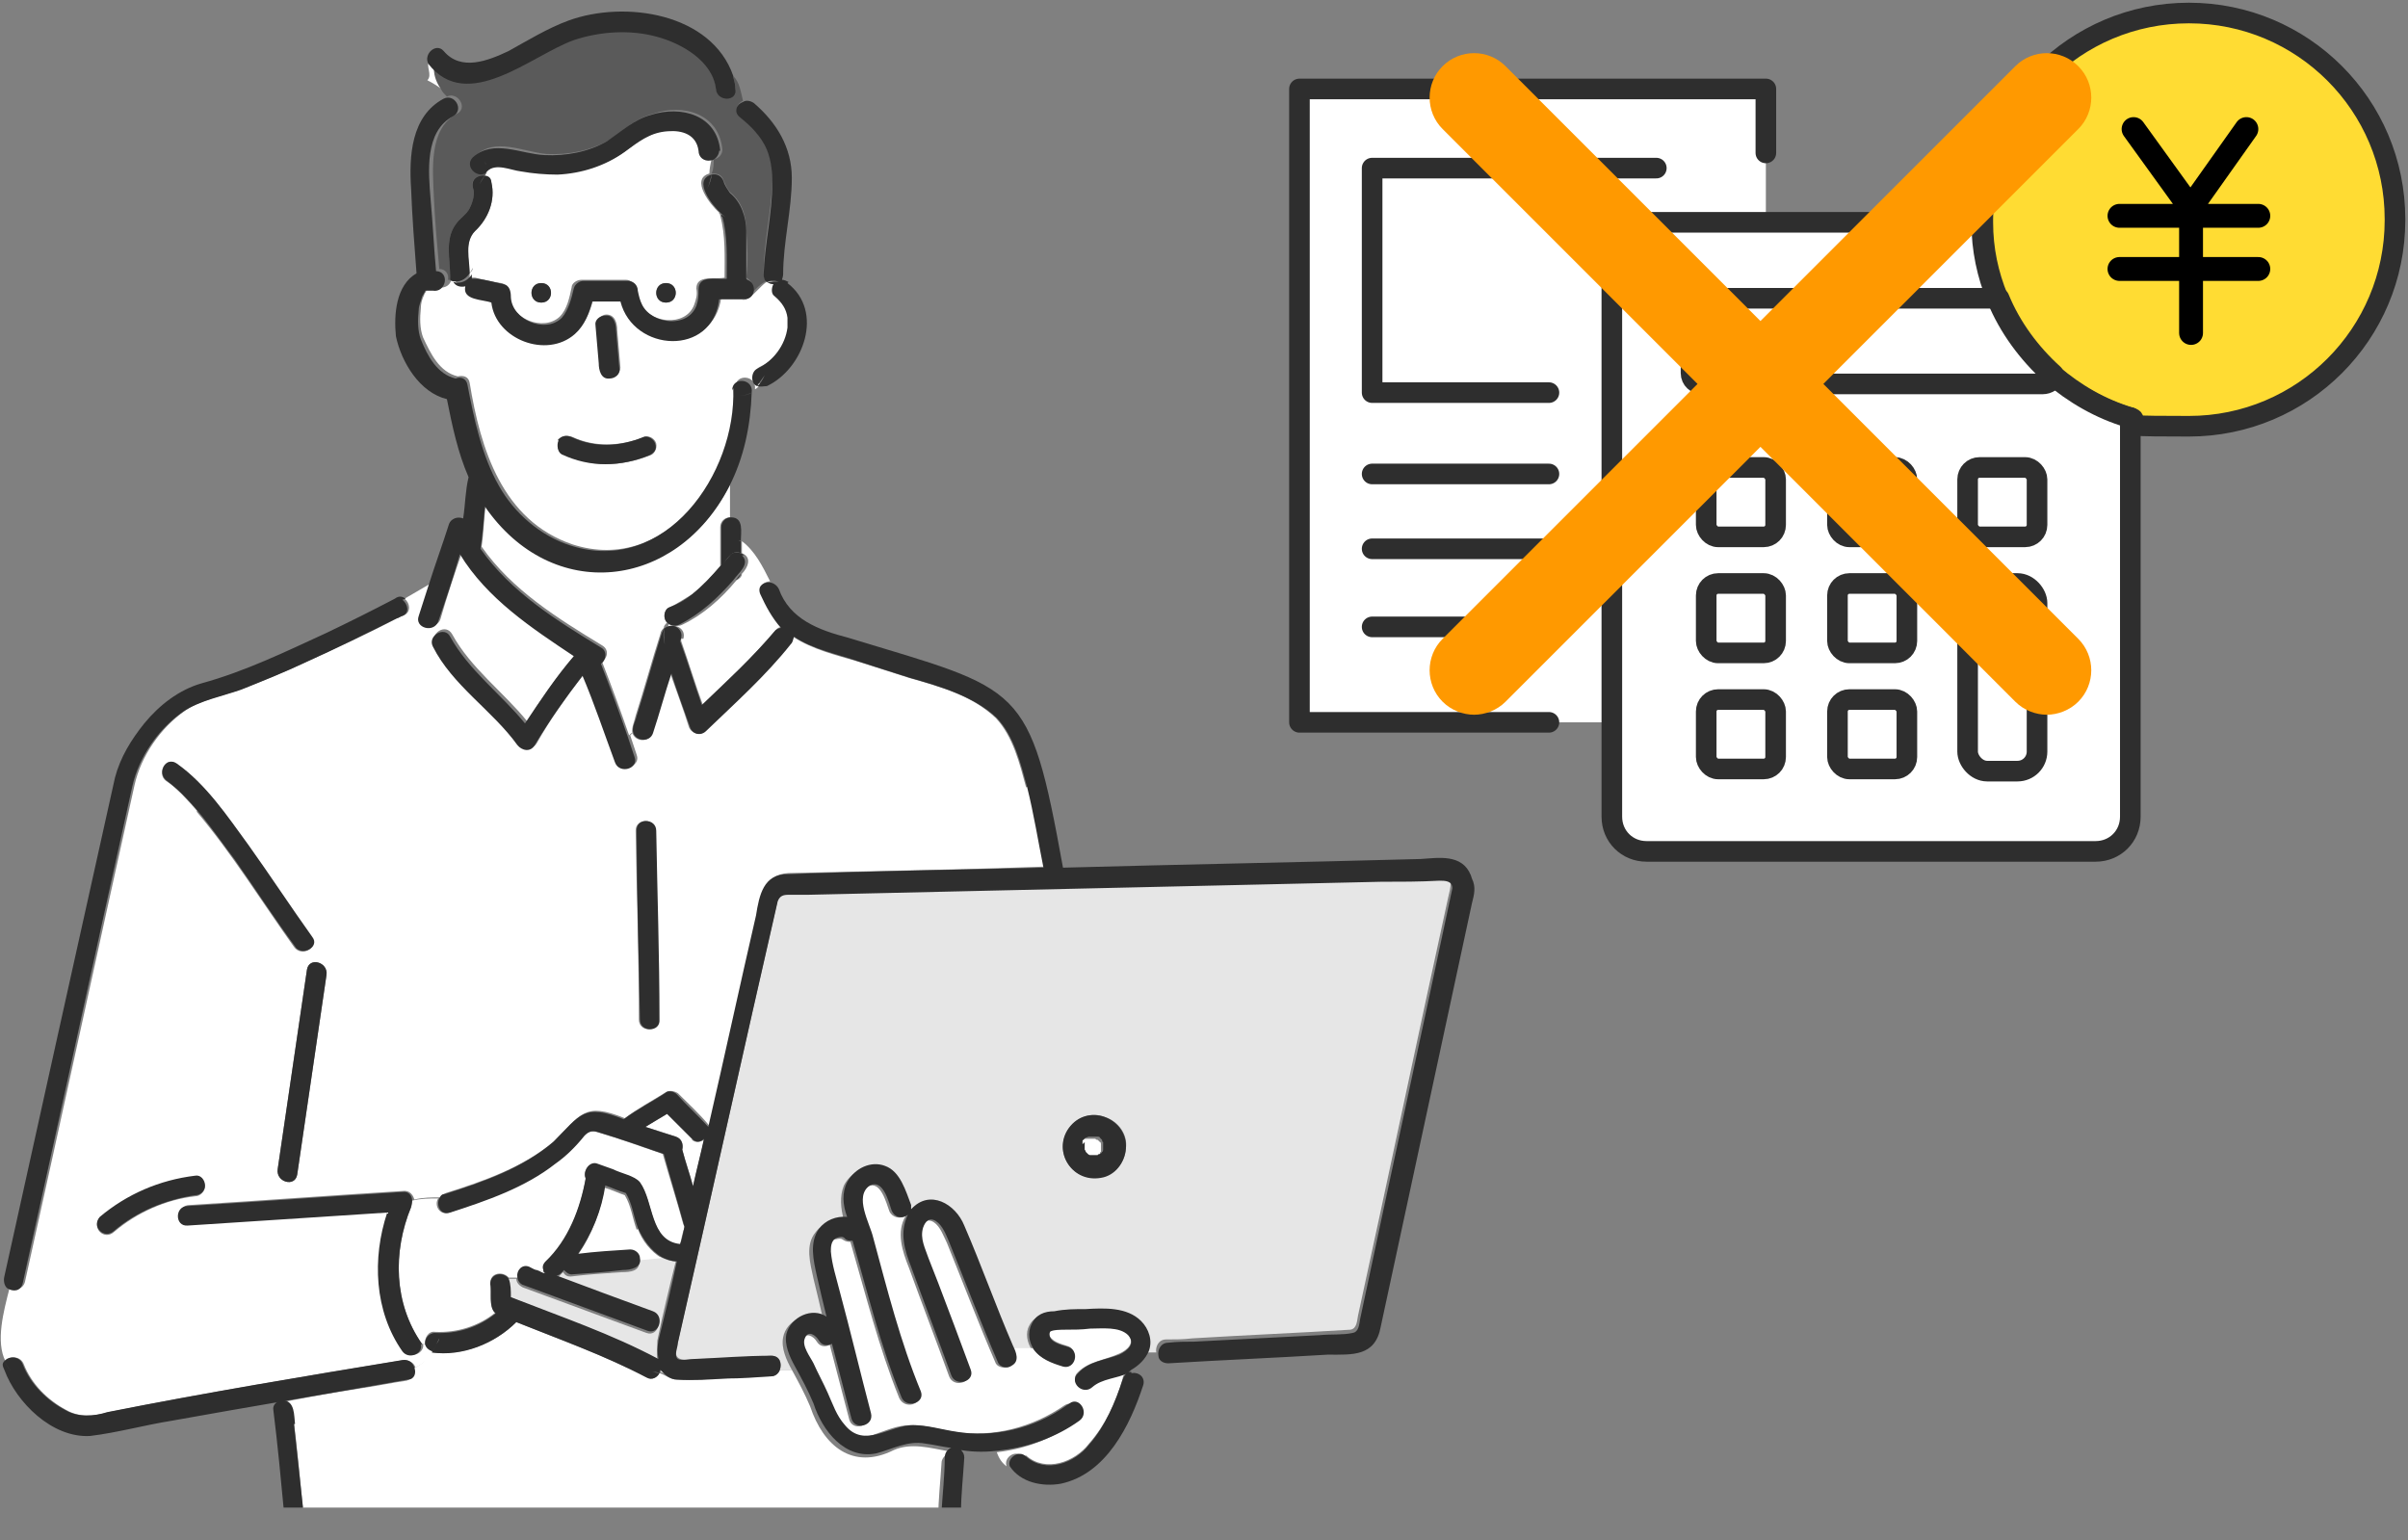 <svg xmlns="http://www.w3.org/2000/svg" id="_レイヤー_2" version="1.1" viewBox="0 0 222 142"><rect x="0" y="0" width="222" height="142" fill="#808080" stroke="none"/><defs><clipPath id="clippath"><path d="M0 0h222v139H0z" style="fill:none"/></clipPath><style>.st1,.st2{fill:none}.st3{fill:#e6e6e6}.st1,.st2{stroke:#000;stroke-width:2.2px;stroke-linecap:round;stroke-linejoin:round}.st2{stroke:#2e2e2e;stroke-width:1.9px}.st8{fill:#fff}.st9{fill:#2e2e2e}</style></defs><g id="back_2" style="clip-path:url(#clippath)"><path d="M99.8 105.6v.6s0 .1.1.2c0 0 0 .1.2.2 0 0 .1 0 .2.1h.7s.2 0 .2-.1c0 0 .1 0 .2-.2 0 0 0-.2.1-.2v-.7s0-.2-.1-.2l-.2-.2s-.2 0-.2-.1h-.9s-.2 0-.2.1c0 0-.1 0-.2.2 0 0 0 .1-.1.2v.3s0-.2 0 0ZM63.8 105l-2.3-2.3c-.7.4-1.3.8-2 1.2 1 .3 1.9.6 2.8.9.6.2.7.7.6 1.2.3 1.1.7 2.2 1 3.4.3-1.4.7-2.9 1-4.3-.3.2-.8.3-1.1 0ZM104.3 126.6h-.3zM61 126.2c0 .1 0 .2-.1.3.6.2 1 .6 1.6.6-.6 0-1.2-.5-1.5-.9M50.3 117.5s-.2-.2-.2-.3h-.6c.3 0 .5.2.8.3M62.8 58.9v.2c.7 2 1.3 4 2 5.9 2.3-2.2 4.7-4.5 6.8-7 .1-.1.3-.2.5-.2-.9-.9-1.5-1.9-1.9-3.1-.3-.7.3-1.1.8-1.1-.7-1.4-1.4-2.8-2.6-3.7V51c1 .4.5 1.4 0 1.9 0 .3-.3.5-.5.6-1.4 1.7-3.1 3.2-5 4.1-.4.2-.8.1-1.1-.2-.1.1-.2.3-.3.5.6-.5 1.8 0 1.5 1Z" class="st8"/><path d="M58.3 67.6c-.1-.5.2-1.1.3-1.6.8-2.5 1.5-5.1 2.3-7.6 0-.2.2-.4.3-.5 0-.2.1-.3.3-.5-.4-.3-.3-1.2.2-1.4.7-.3 1.4-.8 2.1-1.2 1-.8 1.8-1.6 2.6-2.6v-3.6c0-.5.4-.9.9-.9v-3c-4.9 9.6-16.3 10.8-22.5 1.8-.2 1.3-.2 2.6-.4 3.9 2.8 4 7 6.6 11.1 9.1.7.4.5 1.2 0 1.5.9 2.3 1.7 4.5 2.5 6.8l.2-.2Z" class="st8"/><path d="M94.6 72.6c-.6-2.2-1.2-4.7-2.8-6.4-2.2-2.1-5.2-2.9-8-3.7-1.6-.5-3.1-1-4.7-1.5-2-.6-4.2-1.1-6-2.3 0 .2 0 .5-.3.7-2.4 2.9-5.2 5.4-7.8 8-.5.5-1.3.2-1.5-.4-.5-1.6-1.1-3.2-1.7-4.9-.6 1.8-1.1 3.7-1.7 5.5-.3.9-1.5.8-1.8 0l-.2.2.6 1.8c.4 1.1-1.4 1.6-1.8.5-.9-2.7-1.9-5.4-3-8-1.6 2-3.1 4.1-4.4 6.4-.4.7-1.2.5-1.6 0-2.3-3.2-6-5.5-7.8-9.1-.5-1 1-2 1.6-.9 1.7 3.1 4.7 5.3 6.9 8 1.4-2.2 2.8-4.3 4.5-6.2-3.9-2.6-8-5.2-10.5-9.4-.7 2-1.4 4.1-2 6.2-.4 1.1-2.2.6-1.8-.5.3-.9.6-1.9.9-2.8l-2.4 1.4c.5.4.6 1.2 0 1.5-.2 0-.3.2-.5.2-2.8 1.5-5.7 2.8-8.5 4.1-1.9.9-3.9 1.7-5.9 2.5-1.7.6-3.8 1-5.3 2-2.3 1.6-4.1 4.2-4.7 6.9C9 87.7 5.7 102.9 2.3 118.2c-.2.7-.9.8-1.4.5-.6 2.3-1.3 5-.4 6.8.4-.5 1.4-.5 1.7.3.7 1.8 2.2 3.3 3.9 4.2 1.2.7 2.6.6 3.9.2 9-1.8 18.1-3.3 27.2-4.8.6 0 1 .3 1.1.7.8-.4 1.3-.9 1.7-1.5-.3 0-.6-.3-.7-.7H39c.2.8-1.1 1.5-1.7.6-2.6-3.6-2.8-8.6-1.4-12.8-6.1.4-12.3.8-18.4 1.2-1.2 0-1.2-1.8 0-1.8 6.6-.4 13.2-.9 19.8-1.3.5 0 .8.4.9.8.8-.2 1.6-.2 2.4-.2 0-.2.3-.3.5-.4 3.5-1.1 7.2-2.4 10-4.8 2.5-2.5 2.8-3.6 6.5-2.1 1.2-.9 2.5-1.6 3.8-2.4.3-.2.8-.1 1.1.1 1 1 2 1.9 2.9 3 1.5-6.5 2.9-13 4.4-19.5.3-1.8.7-3.7 2.9-3.8 7.9-.2 15.7-.3 23.6-.6-.5-2.5-.9-5-1.5-7.4ZM18 110.3c-2.7.3-5.4 1.5-7.5 3.3-.9.8-2.1-.4-1.3-1.3 2.5-2.1 5.6-3.4 8.8-3.8.5 0 .9.5.9.9s-.4.9-.9.9m.2-35.5c-.9-1-1.8-2.1-2.9-2.8-.9-.7 0-2.3.9-1.6 2.7 1.9 4.7 4.8 6.6 7.5 2 2.8 3.9 5.7 5.9 8.5.7 1-.9 1.9-1.6.9-3-4.2-5.7-8.6-9-12.5Zm11.9 15.1c-.9 6.1-1.8 12.3-2.7 18.4-.2 1.2-1.9.7-1.8-.5.9-6.1 1.8-12.3 2.7-18.4.2-1.2 1.9-.7 1.8.5M58.9 94c0-5.8-.2-11.6-.3-17.4 0-1.2 1.8-1.2 1.8 0 0 5.8.2 11.6.3 17.4 0 1.2-1.8 1.2-1.8 0M45.3 16.8c.4 1.7-.3 3.3-1.5 4.5-1 1-.6 2.6-.5 3.9.1-.2.2-.3.3-.5 0 .2-.2.4-.3.5v.4h.5c.8.2 1.6.4 2.4.5.6.1.7.7.7 1.2.2 2.1 3.2 3.3 4.7 1.9.7-.7.9-1.8 1.1-2.7 0-.4.5-.7.9-.7h4.1c.5 0 .8.4.9.9 0 .5.2.9.4 1.3.9 1.8 4.2 2.2 5 .1.2-.6.3-.9.2-1.5 0-1.3 1.7-.8 2.6-1 0-1.9.1-3.9-.4-5.7 0 0 0-.2-.1-.2v-.1c-.8-.7-2.7-3.1-.9-3.6 0-.4.1-.9.2-1.3-.6.1-1-.4-1.1-.9-.2-1.5-1.5-1.9-2.8-1.8-1.6.1-2.7 1-4 1.9-1.8 1.3-4 2-6.2 2.1-1.2 0-2.3 0-3.4-.3-1-.2-2.3-.8-3.1 0l-.2.2s0 .2-.2.3c.3 0 .5.3.6.6Zm16.1 9.3c1.2 0 1.2 1.8 0 1.8s-1.2-1.8 0-1.8m-11.5 0c1.2 0 1.2 1.8 0 1.8s-1.2-1.8 0-1.8M39.6 5.9v-.2c-.4.3.3 1.2-.2 1.7.4.2.9.5 1.3.8-.4-.6-.6-1.2-.7-2-.1-.1-.2-.2-.3-.4ZM68.2 27.5h-.6v.2c.5.2.9 0 1.2-.2-.2 0-.4 0-.6-.1Z" class="st8"/><path d="M70.4 25.2c0-2.8.7-5.6.8-8.4 0-1 0-2.1-.5-3.1-.5-1.2-1.5-2.1-2.5-3-.6-.5-.2-1.2.3-1.4-.2-.8-.3-1.7-.9-2.3 0 .3.2.7.2 1.1.1 1.2-1.7 1.2-1.8 0-.3-2.6-3.2-4.2-5.4-4.8-2.4-.7-5.3-.5-7.7.3-3.7 1.3-9.2 6.3-12.9 2.7 0 .8.3 1.4.7 2 .8.5 1.6.9 2.4.4-.8.4-1.6 0-2.4-.4.1.2.3.4.5.6 1-.5 2 1.1.9 1.6-2.6 1.4-2.2 5.2-2.1 7.7.1 2.2.3 4.4.5 6.6.6 0 .9.5.8 1 .1 0 .2 0 .3.1 0-.1-.1-.3-.1-.4 0-1.6-.5-3.4.5-4.8.4-.6 1-.9 1.3-1.5s.5-1.2.3-1.9c-.2-.6.2-1 .7-1.1 0-.1 0 0 0 0h.4s.1-.2.2-.3c-.8.5-1.9-.7-1.1-1.5 1.8-1.8 4.4-.4 6.6-.2 2 .1 4-.3 5.8-1.3 1.3-.9 2.4-2 4-2.4 2.8-1 6.1 0 6.4 3.3 0 .4-.3.8-.8.9 0 .4 0 .9-.2 1.3.4 0 .9 0 1.1.6.2.5.4.9.6 1.1 1.1.9 1.5 2.2 1.5 3.5.1 1.4.2 2.9 0 4.4 1 .5.6 2-.7 1.8.2 0 .4.1.6.1.7-.4 1.2-1.3 2-1.6-.2-.1-.3-.4-.3-.7" style="fill:#5a5a5a"/><path d="M88.5 134.2v-.2h-.2zM87.4 133.8c-1.7-.3-3.4-.8-5-.1-3.8 1.9-6.5-.4-7.7-4-.5-1.2-1.1-2.3-1.7-3.4h-1.1c-.1.3-.4.6-.8.6-1.4 0-2.8.1-4.2.2-1.5 0-3 .2-4.5.1-.6 0-1-.4-1.6-.6-.2.4-.7.7-1.2.4-3.8-2-8-3.5-12-5.1-2 2-4.9 3.1-7.8 2.8-.4.6-.9 1.1-1.7 1.5.1.4 0 .9-.6 1.1-1.4.2-2.8.5-4.2.7-2.6.4-5.3.9-7.9 1.4v.2c.6-.6 1.5-.1 1.6.7.4 3.2.7 6.4 1 9.6h58.5c0-1.6.2-3.3.3-5 0-.4.3-.7.6-.9ZM40.1 26.6c-.2.1-.5.1-.7 0 0 0-.1.1-.1.2s-.2.3-.2.4q-.3.6-.3 1.2c-.1.9-.1 1.9.2 2.7.7 1.5 1.5 3.2 3.2 3.6.5-.1 1 0 1.1.6 1 6.1 3 12.7 9.5 14.9 8.7 2.8 15.3-6.6 15-14.5 0-1.3 2-1.1 1.8.2.2-.1.4-.3.5-.5-.6-.3-.7-1.3 0-1.6 1.5-.7 2.5-2.2 2.8-3.8v-.9c-.1-.8-.5-1.4-1.2-2-.3-.3-.3-.8-.1-1.1-.2 0-.4 0-.6-.2-1.1.5-1.8 2.3-3.2 1.8v-.2h-1.3c-.7 5.3-7.9 4.9-9.2.2h-2.6c-.3 1.1-.7 2.2-1.6 3-2.6 2.2-7.2.4-7.7-2.9-.8-.3-2.8-.1-2.4-1.5-.4.1-.9 0-1.1-.4-.1 0-.2 0-.3-.1 0 .5-.5.9-1.1.8ZM55.9 29c.8 0 1 .8 1 1.4.1 1.2.2 2.4.3 3.5 0 .5-.5.9-.9.9-.8 0-1-.8-1-1.4-.1-1.2-.2-2.4-.3-3.5 0-.5.5-.9.9-.9m-4.4 11.6c.3-.5.8-.5 1.3-.3 2.2 1 4.5.8 6.6 0 .5-.2 1 .2 1.1.6.1.5-.2 1-.6 1.1-1.3.5-2.7.8-4 .8-1.4 0-2.7-.4-4-.9-.5-.2-.6-.9-.3-1.3ZM63 112.9c-.6-2.2-1.3-4.4-1.9-6.5-2-.7-4-1.4-6-2-.6-.2-.9 0-1.3.3-.8 1-1.7 1.9-2.7 2.6-2.9 2.1-6.3 3.4-9.7 4.5-.9.3-1.4-.7-1-1.3-.8 0-1.6 0-2.4.2 0 .2 0 .4-.1.6-1.7 4.2-1.6 8.9 1 12.6h.3c-.1-.5.3-1.2.9-1.1 2 .1 4-.5 5.6-1.8-.7-.5-.4-1.9-.5-2.7 0-1 1.2-1.1 1.7-.5h.8c0-.6.4-1.2 1.1-.9.2 0 .5.2.7.3h.6c0-.3 0-.6.2-.8 2.1-2 3.2-4.9 3.7-7.7-.4-.6.4-1.5 1.1-1.3l1.4.5c.8.4 2 .5 2.5 1.2 1.3 1.8.9 5.4 3.7 5.7.1-.5.2-1.1.4-1.6v-.1Z" class="st8"/><path d="M58.9 116.2c.2 1-.8 1.1-1.6 1.1-1.5.1-3.1.2-4.7.4-.3 0-.5-.1-.7-.4-.2.2-.4.5-.7.5 3 1.1 6 2.2 8.9 3.3 1.1.4.6 2.2-.5 1.8l-11.4-4.2c-.4-.2-.6-.5-.6-.8h-.8c.3.5.1 1.2.2 1.7 4.5 1.8 9.2 3.4 13.6 5.7-.1-.5 0-1.1 0-1.7.5-2.4 1.1-4.9 1.7-7.3-.5 0-1-.2-1.4-.4l-2.1.2Z" class="st3"/><path d="M58.7 113.4c-.4-1.1-.5-2.2-1.1-3.2-.6-.2-1.2-.5-1.9-.7-.3 2.2-1.2 4.5-2.5 6.3 1.6-.1 3.2-.2 4.8-.4.5 0 .8.3.9.8l2.1-.2c-1-.6-1.8-1.6-2.2-2.7Z" class="st8"/><path d="M132.8 81c-20 .5-40 .9-60.1 1.4-.4 0-.8 0-1 .6-3.1 13.6-6.1 27.2-9.2 40.7-.5 1.6 0 1.8 1.5 1.6 2.4 0 4.7-.2 7.1-.3.8 0 1 .7.8 1.3H73c-.5-.9-1-2-.8-3 .3-1.6 2.3-2.5 3.7-1.6-.3-1.3-.6-2.6-.9-3.8-.3-1.4-.8-3.1.2-4.3.6-.8 1.7-1.2 2.6-1.1-.3-1.1-.4-2.2 0-3.2.6-1.2 2.1-2 3.5-1.5 1.5.5 1.9 2.3 2.4 3.6v.4c1.7-1.9 4.1-.4 4.9 1.5 1.6 3.7 3 7.4 4.5 11.1h2c-.4-.6-.6-1.5-.2-2.2.4-.8 1.3-1.1 2.1-1.2 1 0 1.9-.2 2.9-.2 1.7 0 3.8-.2 5.1 1.1.7.7 1.1 1.8.7 2.8h.9c-.1-.5.2-1.2.9-1.2.8 0 1.6 0 2.4-.1 4.9-.3 9.8-.5 14.6-.8.6-.1.6-.8.7-1.3 2.8-12.8 5.5-25.7 8.3-38.5.2-1 .7-2.1-.9-1.9Zm-29 24.9c-.2 2.8-3.9 3.7-5.4 1.3-1.4-2.3 1-5.2 3.5-4.2 1.2.4 2.1 1.6 1.9 2.9" class="st3"/><path d="M94.6 134.2c1.8 1.6 4.5.6 5.8-1.1 1.5-1.7 2.5-3.8 3.1-6 0-.3.3-.5.5-.6-1.1.6-2.4.5-3.3 1.3s-2.2-.5-1.3-1.3c1-1 2.5-1.1 3.8-1.7.7-.3 1.5-1 .8-1.8-.8-.9-2.4-.6-3.5-.6-.8 0-1.5 0-2.3.1-.4 0-1.7-.1-1.5.5.2.7 1.1.9 1.7 1.1 1.1.3.7 2.1-.5 1.8-1-.3-2.1-.7-2.7-1.6h-2c.3.5.6 1.2-.1 1.7-.4.2-1.1.1-1.3-.3-1.6-3.7-3-7.4-4.5-11.1-.3-.6-.6-1.5-1.2-1.9s-1.1 0-1.2.6c-.2.9.2 1.9.5 2.8.3.8.6 1.5.9 2.3 1 2.7 2 5.4 3 8 .4 1.1-1.4 1.6-1.8.5-1.2-3.3-2.5-6.7-3.7-10-.6-1.5-1.2-3.3-.3-4.8-.5.3-1.2.2-1.5-.4-.3-.8-.8-2.9-2-2.3-1.5 1 0 3.4.3 4.8 1.4 4.8 2.5 9.6 4.4 14.2.4 1.1-1.3 1.6-1.8.5-1.9-4.7-3.1-9.6-4.5-14.4-.2 0-.4 0-.7-.2-.2-.2-.7 0-.9 0-.4.3-.5.7-.4 1.2 0 1.2.4 2.4.8 3.6 1 3.8 1.9 7.6 2.9 11.3.3 1.1-1.5 1.6-1.8.5l-1.8-6.9c-.4.2-.9.2-1.2-.3s-1-.9-1.3-.2c-.2.7.5 1.7.8 2.3.5.9.9 1.7 1.3 2.7.7 1.9 1.9 4.6 4.4 3.8 1.2-.4 2.2-.9 3.5-.9s2.6.4 3.9.6c3.6.6 7.3-.4 10.2-2.4 1-.7 1.9.9.9 1.6-2.1 1.5-4.5 2.4-7.1 2.7.2.6.5 1 .9 1.3-.3-.8.8-1.6 1.5-.9ZM100 106.4" class="st8"/><path d="M67.4 47.7v2.7zc-.5 0-.9.4-.9.9v3.6c.5-.5.9-1.6 1.8-1.2v-1.1s-.1 0-.2-.1c0 0 .1 0 .2.1 0-.8.3-2.2-.9-2.2M68.3 52.9c-.2.2-.3.4-.5.6.2-.1.4-.3.5-.6M56.2 34.9c.5 0 1-.4.9-.9-.1-1.2-.2-2.4-.3-3.5 0-.6-.2-1.5-1-1.4-.5 0-1 .4-.9.9.1 1.2.2 2.4.3 3.5 0 .6.2 1.5 1 1.4M51.5 40.6c-.2.4-.1 1.1.3 1.3 1.3.6 2.6.9 4 .9s2.8-.3 4-.8c.5-.2.8-.6.6-1.1-.1-.4-.7-.8-1.1-.6-2.2.9-4.5 1-6.6 0-.5-.2-1-.1-1.3.3ZM49.9 26.1c-1.2 0-1.2 1.8 0 1.8s1.2-1.8 0-1.8M61.4 26.1c-1.2 0-1.2 1.8 0 1.8s1.2-1.8 0-1.8M72.7 26c-.2-.1-.4-.2-.6-.2 0-.1.1-.3.1-.5 0-3 .8-5.9.8-8.9 0-2.8-1.4-5.1-3.5-6.9-.3-.2-.7-.3-1-.1.1.7.3 1.3.9 1.9-.5-.5-.7-1.2-.9-1.9-.6.2-.9.9-.3 1.4 1 .8 2 1.8 2.5 3 .4 1 .5 2 .5 3.1 0 2.8-.7 5.6-.8 8.4 0 .3.1.6.3.7.3-.1.7-.2 1.1 0 0-.6-1.2-1.2-.6-1.8-.6.6.6 1.2.6 1.8-.4-.1-.8 0-1.1 0 .2.1.3.2.6.2-.2.4-.2.9.1 1.1.7.6 1.1 1.2 1.2 2v.9c-.2 1.6-1.3 3.1-2.8 3.8-.6.3-.6 1.4 0 1.6.2-.3.4-.6.7-1-.2.4-.4.8-.7 1 .3.1.6 0 .9 0 3.4-1.6 5.3-6.9 1.9-9.5ZM67.6 7c-2-5.8-10-7-15.2-5.1-1.9.7-3.7 1.8-5.5 2.8-1.9.9-4.4 1.9-6 0-.7-.8-1.9.3-1.4 1.2h.4-.4c3.6 4.6 9.5-.8 13.4-2.2 2.4-.8 5.2-1 7.7-.3 2.2.6 5.1 2.2 5.4 4.8.1 1.2 2 1.2 1.8 0 0-.4-.1-.7-.2-1.1Z" class="st9"/><path d="M68.8 25.7v-4.4c0-1.3-.5-2.7-1.5-3.5-.2-.3-.5-.7-.6-1.1-.2-.5-.6-.7-1.1-.6 0 .4-.2.9-.4 1.3v-.6.6c.2-.4.3-.9.4-1.3-1.8.5.1 2.9.9 3.6s0 0 0 .1c0 0 0 .2.1.2.5 1.8.4 3.8.4 5.7-.9.1-2.6-.4-2.6 1 0 .6 0 .9-.2 1.5-.8 2.1-4.1 1.7-5-.1-.2-.4-.3-.8-.4-1.3 0-.5-.4-.9-.9-.9h-4.1c-.4 0-.8.3-.9.7-.2.9-.5 2-1.1 2.7-1.5 1.5-4.6.2-4.7-1.9 0-.5-.1-1.1-.7-1.2-.8-.2-1.6-.4-2.4-.5h-.5v-.4c-.4.6-1 .9-1.7.7.2.4.7.5 1.1.4-.3 1.3 1.6 1.2 2.4 1.5.4 3.4 5.1 5.2 7.7 2.9.9-.8 1.3-1.9 1.6-3h2.6c1.2 4.7 8.5 5.1 9.1-.2h1.3V26v1.6h1c1.1 0 1.2-1.5.3-1.8Z" class="st9"/><path d="M45.3 16.8c0-.4-.3-.6-.6-.6-.3.5-.8 1-.4 1.7-.3-.7 0-1.2.4-1.7-.6-.1-1.3.3-1.1 1.1.2.6 0 1.3-.3 1.9s-.9.9-1.3 1.5c-1 1.4-.5 3.2-.5 4.8 0 .2 0 .3.1.4.7.2 1.3-.1 1.7-.7 0-1.3-.5-2.9.5-3.9 1.2-1.1 1.9-2.8 1.5-4.5" class="st9"/><path d="M66.4 13.9c-.3-3.3-3.6-4.2-6.4-3.3-1.5.4-2.7 1.5-4 2.4-1.7 1-3.8 1.4-5.8 1.3-2.2-.1-4.7-1.5-6.6.2-.8.8.3 1.9 1.1 1.5.2-.3.2-.6 0-1.1.2.4.1.7 0 1.1 0 0 .1 0 .2-.2.8-.8 2.2-.1 3.1 0 1.1.2 2.3.3 3.4.3 2.2-.1 4.4-.8 6.2-2.1 1.2-.9 2.3-1.8 4-1.9 1.3-.1 2.6.3 2.8 1.8 0 .6.5 1 1.1.9v-1.1 1.1c.4 0 .8-.5.8-.9ZM39.2 123.9c0 .3.3.6.7.7.1-.2.3-.4.4-.7z" class="st9"/><path d="M135.6 80.7c-.8-2-3-1.6-4.6-1.5-11 .3-22 .5-33 .8-3.1-17.1-3.7-16.3-19.8-21.2-2.7-.7-5.4-1.7-6.4-4.5-.2-.4-.6-.6-.9-.6.3.6.6 1.1.9 1.6-.3-.5-.6-1.1-.9-1.6-.6 0-1.1.4-.8 1.1.5 1.1 1.1 2.2 1.9 3.1-.2 0-.3.1-.5.2-2.1 2.5-4.5 4.7-6.8 6.9-.7-2-1.3-4-2-5.9.5-1-.6-1.8-1.4-1.2-.2.6 0 1.3 0 1.7 0-.4-.3-1.1 0-1.7-.1 0-.2.3-.3.5-.8 2.5-1.5 5.1-2.3 7.6-.1.5-.5 1.1-.3 1.6.4-.3.9-.6 1.2-1.3-.3.7-.8 1-1.2 1.3.2.7 1.5.9 1.8 0 .6-1.8 1.1-3.7 1.7-5.5.5 1.6 1.1 3.2 1.7 4.9.2.7 1 .9 1.5.4 2.7-2.6 5.5-5.1 7.8-8 .2-.2.2-.4.3-.7 1.8 1.2 4 1.6 6 2.3 1.6.5 3.1 1 4.7 1.5 2.8.8 5.9 1.7 8 3.7 1.6 1.7 2.2 4.2 2.8 6.4.6 2.4 1 4.9 1.5 7.4-7.9.2-15.7.3-23.6.6-2.2 0-2.6 1.9-2.9 3.8-1.5 6.5-2.9 13-4.4 19.5-.9-1-2-2-2.9-3-.3-.3-.8-.4-1.1-.1-1.2.8-2.6 1.5-3.8 2.4-3.7-1.5-4-.4-6.5 2.1-2.8 2.4-6.5 3.7-10 4.8-.3 0-.4.2-.5.4h.8-.8c-.3.6.1 1.6 1 1.3 3.4-1.1 6.9-2.3 9.7-4.5 1-.7 1.9-1.6 2.7-2.6.4-.4.7-.5 1.3-.3 2 .6 4 1.3 6 2 .6 2.2 1.3 4.5 1.9 6.7-.1.5-.2 1.1-.4 1.6-2.8-.3-2.4-3.9-3.7-5.7-.5-.6-1.7-.8-2.5-1.2l-1.4-.5c-.7-.3-1.4.6-1.1 1.3-.5 2.8-1.6 5.7-3.7 7.7-.3.3-.3.6-.2.8q.9 0 1.5-.6-.45.45-1.5.6c0 .1 0 .2.2.3-.3 0-.5-.2-.8-.3h-1 1c-.2 0-.5-.2-.7-.3-.7-.3-1.2.4-1.1.9.7 0 1.4.3 2.1 0-.7.3-1.4 0-2.1 0 0 .3.2.7.6.8l11.4 4.2c1.1.4 1.6-1.4.5-1.8-3-1.1-6-2.2-8.9-3.3.3 0 .5-.3.7-.5.2.2.4.4.7.4 1.5-.1 3.1-.2 4.7-.4.7 0 1.8-.2 1.6-1.1h-1.8c0 .1 1.8 0 1.8 0 0-.4-.4-.8-.9-.8-1.6.1-3.2.2-4.8.4 1.3-1.9 2.2-4.1 2.5-6.3.6.2 1.2.5 1.9.7.6 1 .7 2.1 1.1 3.2.5 1.1 1.2 2.1 2.2 2.7h2c0-.1-2 0-2 0 .4.2.9.4 1.4.4-.5 2.4-1.1 4.9-1.7 7.3-.1.6-.1 1.1 0 1.7-4.3-2.3-9-3.9-13.6-5.7 0-.6 0-1.2-.2-1.7-.3 0-.5.2-.8.5.3-.3.5-.4.8-.5-.5-.7-1.7-.5-1.7.5.2.8-.2 2.2.5 2.7-1.6 1.3-3.6 1.9-5.6 1.8-.6 0-1 .6-.9 1.1h1l.3-.6c0 .2-.2.4-.3.6h.3-.3c-.1.2-.2.4-.4.7 2.8.4 5.8-.8 7.8-2.8 4 1.6 8.2 3.1 12 5.1.5.3 1 0 1.2-.4-.2 0-.5-.1-.7-.1.3 0 .5 0 .7.1 0 0 0-.2.1-.3.3.4.9.9 1.5.9.2 0 .5 0 .8-.2-.3.1-.5.2-.8.2 1.5.1 3 0 4.5-.1 1.4 0 2.8-.1 4.2-.2.4 0 .7-.3.8-.6h-3 3c.2-.6 0-1.3-.8-1.3-2.4 0-4.7.2-7.1.3-.4 0-1.2.2-1.5 0-.4-.3 0-1.1 0-1.5 3.1-13.6 6.1-27.2 9.2-40.7.2-.5.5-.6 1-.6h1.8l52.8-1.2c1.8 0 3.6 0 5.4-.1.5 0 1.2 0 1.2.7-2.8 13.2-5.7 26.5-8.5 39.7-.1.5-.1 1.2-.7 1.3-.9.2-2 .1-3 .2-3.9.2-7.8.4-11.6.6-.8 0-1.6 0-2.4.1-.7 0-1 .7-.9 1.2h1.2-1.2c0 .4.4.7.9.7 4.9-.3 9.8-.5 14.7-.8 2.3 0 4.4.2 4.9-2.6l8.4-39c.2-.8.4-1.5 0-2.3Zm-71.7 28.7c-.3-1.1-.7-2.2-1-3.4.1-.4 0-1-.6-1.2-1-.3-1.9-.6-2.8-.9.7-.4 1.3-.8 2-1.2l2.3 2.3c.4.4.8.3 1.1 0-.3 1.4-.7 2.9-1 4.3Z" class="st9"/><path d="M67.6 35.8c.3 7.9-6.3 17.3-15 14.5-2.8-.9-5.2-3-6.6-5.5-1.6-2.8-2.3-6.2-2.9-9.3-.1-.6-.6-.8-1.1-.6-1.7-.4-2.6-2.1-3.2-3.6-.3-.8-.3-1.8-.2-2.7 0-.4.2-.8.3-1.2 0-.1.2-.3.2-.4 0 0 .1-.1.1-.2h.7c.6.1 1-.3 1.1-.8s-.2-1-.8-1c-.2-2.2-.3-4.4-.5-6.6-.2-2.5-.6-6.3 2.1-7.7 1-.6.1-2.1-.9-1.6-3 1.6-3.2 5.3-3 8.3.1 2.6.3 5.2.5 7.8-1.9 1.1-2.1 3.8-1.9 5.8.5 2.4 2.2 5.2 4.7 5.8.5 2.5 1 4.9 2 7.2-.3 1.2-.3 2.5-.5 3.8-.5-.2-1.1 0-1.3.5-.6 1.9-1.3 3.8-1.9 5.7l1.1-.7-1.1.7c-.3.9-.6 1.9-.9 2.8-.4 1.1 1.4 1.6 1.8.5.7-2 1.4-4.1 2-6.2 2.5 4.1 6.6 6.8 10.5 9.4-1.7 2-3.1 4.1-4.5 6.2-2.2-2.7-5.2-4.9-6.9-8-.5-1-2.1-.1-1.6.9 1.8 3.6 5.5 5.9 7.8 9.1.4.5 1.2.7 1.6 0 1.3-2.2 2.8-4.3 4.4-6.4 1.1 2.6 2 5.3 3 8 .4 1.1 2.2.6 1.8-.5l-.6-1.8c-.2.2-.4.5-.4.9 0-.4.2-.7.4-.9-.8-2.3-1.6-4.5-2.5-6.8.5-.3.6-1.2 0-1.5-4.1-2.5-8.3-5.1-11.1-9.1.2-1.3.3-2.6.4-3.9 6.2 9 17.6 7.7 22.5-1.8v-1 1c1.4-2.7 2-5.7 2.1-8.7-.3.2-.8.3-1.3.3.5 0 .9-.1 1.3-.3.2-1.3-1.8-1.5-1.8-.2ZM37.4 55.2l-2 1.2zc-.3-.2-.6-.3-1 0-2.1 1.1-4.3 2.2-6.4 3.2-3.7 1.7-7.4 3.5-11.4 4.6-2.1.6-3.9 2-5.3 3.7-1.2 1.5-2.2 3.1-2.7 5l-.6 2.7C6.8 88.8 3.6 103.2.4 117.7c-.1.4 0 .9.3 1.1.2-.8.4-1.4.5-2.1-.1.6-.3 1.3-.5 2.1.5.3 1.2.3 1.4-.5C5.5 103 8.8 87.8 12.2 72.5c.6-2.7 2.4-5.3 4.7-6.9 1.5-1 3.6-1.4 5.3-2 2-.8 4-1.6 5.9-2.5 2.9-1.3 5.7-2.7 8.5-4.1.2 0 .3-.2.5-.2.7-.3.5-1.1 0-1.5ZM38.9 123.9h-1.4zc-2.6-3.7-2.7-8.5-1-12.6 0-.2.1-.4.1-.6-.8.2-1.6.5-2.3 1 .8-.5 1.6-.8 2.3-1 0-.4-.3-.9-.9-.8-6.6.4-13.2.9-19.8 1.3-1.2 0-1.2 1.9 0 1.8 6.1-.4 12.3-.8 18.4-1.2-1.4 4.2-1.2 9.1 1.4 12.8.6.8 1.9.2 1.7-.6ZM104.3 126.6v1.6-1.7h-.3c.1 0 .2-.1.3-.2v-.7.7c.7-.4 1.3-1 1.6-1.7h-1.4 1.4c.4-1 0-2.1-.7-2.8-1.3-1.3-3.4-1.2-5.1-1.1-1 0-1.9 0-2.9.2-.9 0-1.7.3-2.1 1.2-.4.8-.2 1.7.2 2.3h1.5-1.5c.6.9 1.7 1.3 2.7 1.6 1.1.3 1.6-1.4.5-1.8-.7-.2-2-.5-1.7-1.4.2-.2 1.1-.2 1.4-.2.8 0 1.5 0 2.3-.1 1.1 0 2.7-.2 3.5.6.7.8 0 1.4-.8 1.8-1.3.5-2.8.6-3.8 1.7-.9.8.4 2.1 1.3 1.3s2.3-.8 3.3-1.3c-.2 0-.4.3-.5.6-.7 2.1-1.6 4.3-3.1 6-1.3 1.7-4 2.7-5.8 1.1-.7-.7-1.8.2-1.5.9.7.4 1.7.4 2.7.4-1 0-2 0-2.7-.4 1 1.5 3 1.9 4.7 1.6 4.2-.9 6.4-5.4 7.6-9.1.2-.7-.4-1.2-1-1.1ZM86.5 139.6v.7c0 .5.4.9.9.9.9 0 .9-1 1-1.7h-1.8Z" class="st9"/><path d="M98.3 129.6c-2.9 2.1-6.7 3-10.2 2.4-1.3-.2-2.6-.6-3.9-.6-2.2 0-4.5 2.2-6.3 0-.8-.9-1.1-1.9-1.6-3-.4-.9-.9-1.8-1.3-2.7-.3-.6-1.1-1.6-.8-2.3.3-.8 1-.3 1.3.2s.8.5 1.2.3l1.8 6.9c.3 1.1 2.1.7 1.8-.5-1-3.8-1.9-7.6-2.9-11.3-.3-1.2-.7-2.4-.8-3.6 0-.4 0-.9.4-1.2.2-.1.7-.3.9 0 .2.2.4.2.7.2 1.4 4.8 2.6 9.8 4.5 14.4.4 1.1 2.2.6 1.8-.5-1.9-4.6-3.1-9.4-4.4-14.2-.3-1.3-1.8-3.8-.3-4.8 1.2-.6 1.7 1.4 2 2.3.3.7 1 .8 1.5.4-.8 1.6-.3 3.3.3 4.8 1.2 3.3 2.5 6.7 3.7 10 .4 1.1 2.2.6 1.8-.5-1-2.7-2-5.4-3-8-.3-.8-.6-1.5-.9-2.3-.3-.9-.8-1.8-.5-2.8.2-.6.6-1 1.2-.6s.9 1.2 1.2 1.9c1.5 3.7 2.9 7.4 4.5 11.1.2.5.9.6 1.3.3.7-.4.4-1.2.1-1.8h-1.6 1.6c-1.6-3.7-2.9-7.4-4.5-11.1-.8-2-3.2-3.4-4.9-1.5v-.4c-.5-1.3-1-3.1-2.4-3.6-1.3-.5-2.8.2-3.5 1.5-.5 1-.4 2.1 0 3.2-1-.1-2 .3-2.6 1.1-.9 1.3-.5 2.9-.2 4.3.3 1.3.6 2.6.9 3.8-1.3-.9-3.3 0-3.7 1.6-.2 1 .3 2.1.8 3h.9-.9c.6 1.1 1.2 2.2 1.7 3.4.8 2.5 2.9 5.2 5.8 4.6 1.5-.4 2.9-1.2 4.5-.9.8.1 1.6.3 2.4.4-.3.1-.6.4-.6.9 0 1.6-.2 3.3-.3 5h1.8c0-1.6.2-3.3.3-5 0-.3-.1-.5-.3-.7 1.2.2 2.5.2 3.8 0v-.8.8c2.5-.3 5-1.2 7.1-2.7 1-.7 0-2.3-.9-1.6Zm-10.1 6.9.2-3.7zM38.2 126.1c-.2 0-.4.2-.7.3.2 0 .5-.2.7-.3-.1-.4-.5-.8-1.1-.7-9.1 1.5-18.1 3-27.2 4.8-1.3.4-2.7.5-3.9-.2-1.7-.9-3.2-2.4-3.9-4.2-.3-.8-1.3-.8-1.7-.3.3.6.8 1.2 1.5 1.5-.8-.4-1.2-.9-1.5-1.5-.2.2-.2.4 0 .8 1.1 3 4.4 6.3 7.9 6.1 2.5-.3 5-1 7.5-1.4 7.2-1.3 14.5-2.5 21.8-3.8.6 0 .8-.6.6-1.1M26.2 139.6c0 .6.2 1.3 1 1.3.7 0 1.1-.6.9-1.3h-1.8Z" class="st9"/><path d="M27.2 131.3c-.1-.8 0-2.1-1.1-2.2-.5 0-1 .4-.9.9.4 3.2.7 6.4 1 9.6H28c-.3-2.8-.6-5.5-.9-8.3ZM60.8 94c0-5.8-.2-11.6-.3-17.4 0-1.2-1.9-1.2-1.8 0 0 5.8.2 11.6.3 17.4 0 1.2 1.9 1.2 1.8 0M27.4 108.3c.9-6.1 1.8-12.3 2.7-18.4.2-1.2-1.6-1.7-1.8-.5-.9 6.1-1.8 12.3-2.7 18.4-.2 1.2 1.6 1.7 1.8.5M27.2 87.3c.7.9 2.3 0 1.6-.9-2-2.8-3.9-5.7-5.9-8.5-1.9-2.6-3.9-5.6-6.6-7.5-1-.7-1.9.9-.9 1.6 2.5 1.9 4.3 4.7 6.2 7.2 1.9 2.7 3.7 5.5 5.7 8.2ZM9.2 112.2c-.8.9.4 2.1 1.3 1.3 2.1-1.8 4.8-2.9 7.5-3.3.5 0 .9-.4.9-.9s-.4-1-.9-.9c-3.3.4-6.3 1.7-8.8 3.8M68.6 51.2c-.3-.3-1-.4-1.3 0s-.6.7-.9 1c-.8.9-1.6 1.8-2.6 2.6q-.9.75-2.1 1.2c-.5.2-.6 1-.2 1.4.1-.1.2-.2.4-.3-.2 0-.3.2-.4.3.3.3.7.4 1.1.2 2-1 3.6-2.5 5-4.1.5-.7 1.6-1.5.8-2.3ZM99.8 105.6c0-.2 0 0 0 0M101.5 108.6c1.3-.2 2.2-1.4 2.3-2.7.2-2.7-3.3-4.2-5.1-2.1s0 5.3 2.8 4.8m-1.7-3.1v-.4h.1s0-.1 0 0c0 0 0-.1.2-.2s.2 0 .2-.1h.9s.2 0 .2.1l.2.2s0 .2.1.2v.7s0 .2-.1.2c0 0 0 .1-.2.2 0 0-.2 0-.2.1h-.2s-.1 0 0 0h-.5s-.1 0 0 0c0 0-.1 0-.2-.1l-.2-.2s0-.1-.1-.2v-.7ZM100.5 106.7" class="st9"/><path d="M119.8 8.2h43v58.4h-43z" class="st8"/><path d="M220.8 20.3c0 10.5-8.5 19-19 19s-3.7-.3-5.4-.8c-2.7-.8-5.1-2.2-7.2-4-2.2-1.9-3.9-4.3-5-7-.9-2.2-1.4-4.5-1.4-7v-.3c0-10.5 8.5-19 19-19s19 8.5 19 19h0Z" style="stroke-linecap:round;stroke-linejoin:round;stroke:#2e2e2e;stroke-width:1.9px;fill:#ffdc33"/><path d="m196.7 11.9 5.2 7.2M207.1 11.9l-5.1 7.2M202 30.7V19.1M195.4 19.9h12.8M195.4 24.8h12.8" class="st1"/><path d="M196.4 38.5v36.8c0 1.8-1.4 3.2-3.2 3.2h-41.4c-1.8 0-3.2-1.4-3.2-3.2V23.7c0-1.8 1.4-3.2 3.2-3.2h30.9c0 2.5.5 4.8 1.4 7 1.1 2.7 2.9 5.1 5 7 2.1 1.8 4.5 3.2 7.2 4h0Z" style="stroke-linecap:round;stroke-linejoin:round;stroke:#2e2e2e;stroke-width:1.9px;fill:#fff"/><path d="M189.3 34.6c0 .5-.5.8-1 .8h-31.4c-.5 0-1-.4-1-1v-5.9c0-.5.4-1 1-1h27.4c1.1 2.7 2.9 5.1 5 7h0Z" class="st2"/><rect width="6.4" height="6.4" x="157.3" y="43.1" class="st2" rx="1.1" ry="1.1"/><rect width="6.4" height="6.4" x="169.4" y="43.1" class="st2" rx="1.1" ry="1.1"/><rect width="6.4" height="6.4" x="157.3" y="53.8" class="st2" rx="1.1" ry="1.1"/><rect width="6.4" height="6.4" x="169.4" y="53.8" class="st2" rx="1.1" ry="1.1"/><rect width="6.4" height="6.4" x="157.3" y="64.5" class="st2" rx="1.1" ry="1.1"/><rect width="6.4" height="6.4" x="169.4" y="64.5" class="st2" rx="1.1" ry="1.1"/><rect width="6.4" height="6.4" x="181.4" y="43.1" class="st2" rx="1.1" ry="1.1"/><rect width="6.4" height="17.3" x="181.4" y="53.8" class="st2" rx="1.8" ry="1.8"/><path d="M142.8 66.6h-23V8.2h43v5.9" class="st2"/><path d="M142.8 36.2h-16.3V15.5h26.2M126.5 43.7h16.3M126.5 50.6h16.3M126.5 57.8h16.3" class="st2"/><path d="m168.1 35.4 23.5-23.5c1.6-1.6 1.6-4.2 0-5.8s-4.2-1.6-5.8 0l-23.5 23.5-23.5-23.5c-1.6-1.6-4.2-1.6-5.8 0s-1.6 4.2 0 5.8l23.5 23.5L133 58.9c-1.6 1.6-1.6 4.2 0 5.8.8.8 1.9 1.2 2.9 1.2s2.1-.4 2.9-1.2l23.5-23.5 23.5 23.5c.8.8 1.9 1.2 2.9 1.2s2.1-.4 2.9-1.2c1.6-1.6 1.6-4.2 0-5.8z" style="fill:#f90"/></g></svg>